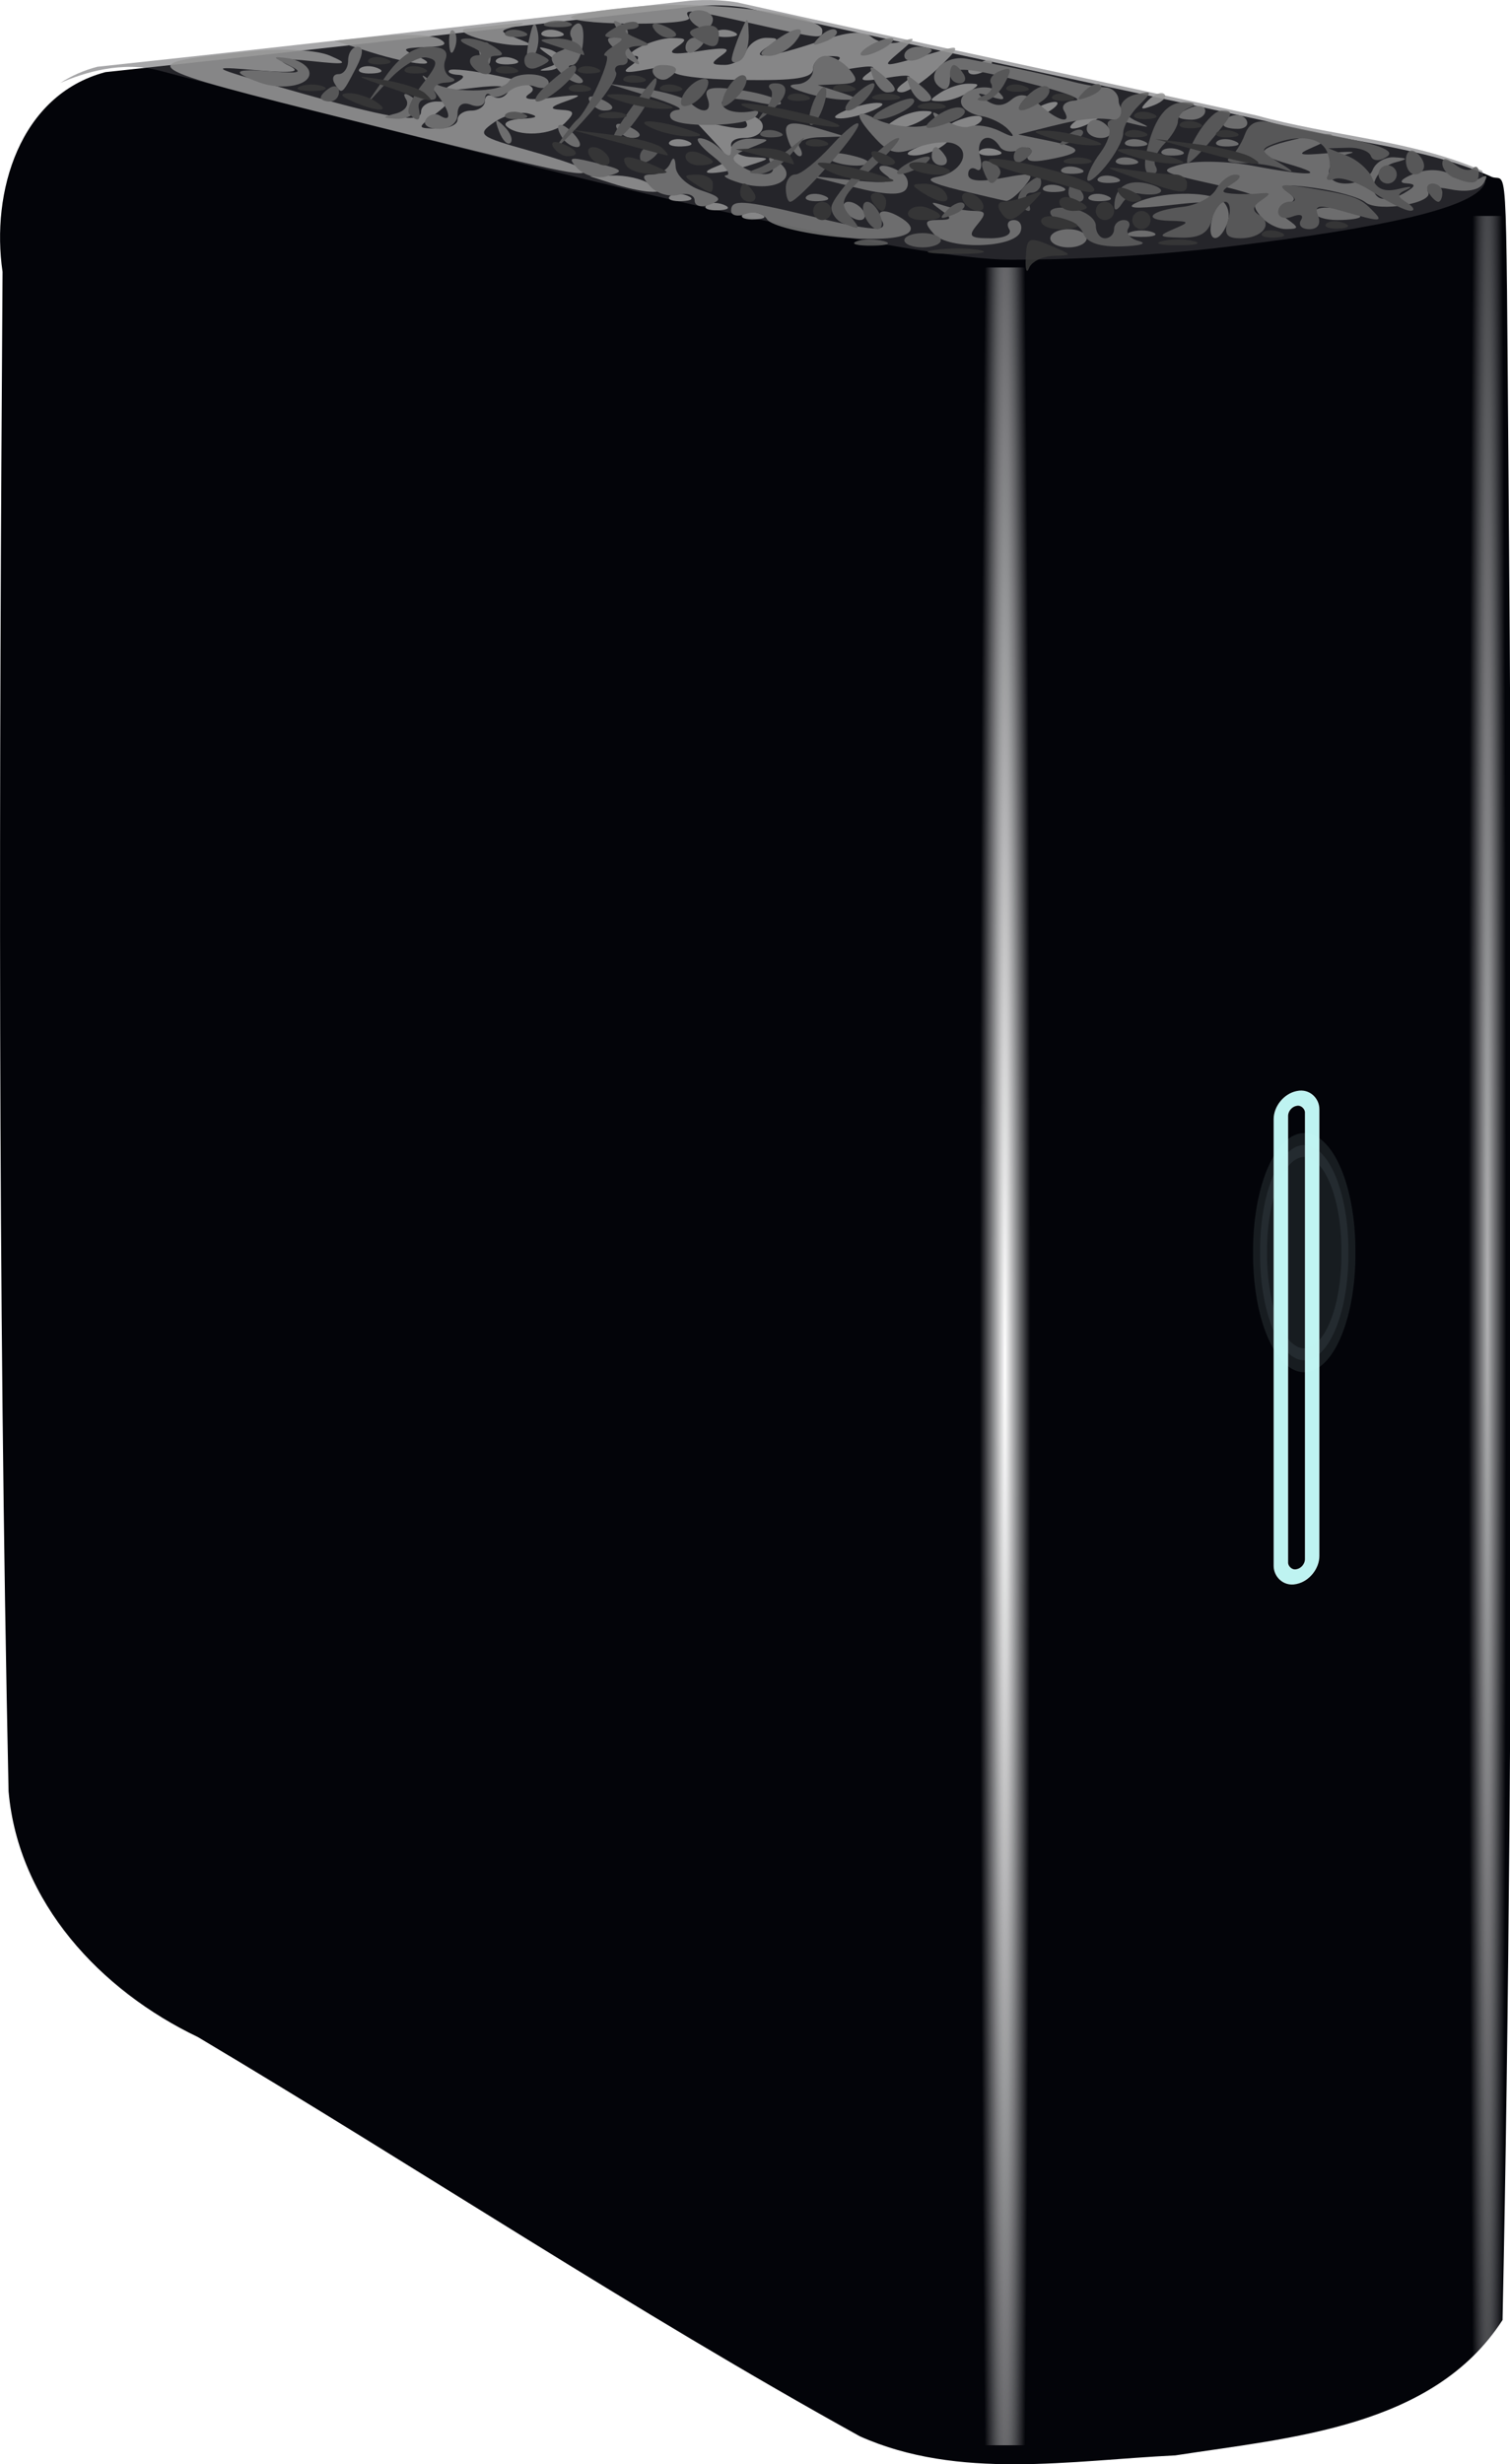 <?xml version="1.0" encoding="UTF-8" standalone="no"?>
<!-- Created with Inkscape (http://www.inkscape.org/) -->
<svg
    xmlns:inkscape="http://www.inkscape.org/namespaces/inkscape"
    xmlns:rdf="http://www.w3.org/1999/02/22-rdf-syntax-ns#"
    xmlns="http://www.w3.org/2000/svg"
    xmlns:sodipodi="http://sodipodi.sourceforge.net/DTD/sodipodi-0.dtd"
    xmlns:cc="http://creativecommons.org/ns#"
    xmlns:xlink="http://www.w3.org/1999/xlink"
    xmlns:dc="http://purl.org/dc/elements/1.1/"
    xmlns:svg="http://www.w3.org/2000/svg"
    xmlns:ns1="http://sozi.baierouge.fr"
    id="svg2"
    sodipodi:docname="MyBook.svg"
    viewBox="0 0 165.6 270.22"
    sodipodi:version="0.32"
    version="1.0"
    inkscape:output_extension="org.inkscape.output.svg.inkscape"
    inkscape:version="0.46"
  >
  <defs
      id="defs4"
    >
    <linearGradient
        id="linearGradient3177"
        inkscape:collect="always"
      >
      <stop
          id="stop3179"
          style="stop-color:#ffffff"
          offset="0"
      />
      <stop
          id="stop3181"
          style="stop-color:#ffffff;stop-opacity:0"
          offset="1"
      />
    </linearGradient
    >
    <radialGradient
        id="radialGradient3185"
        xlink:href="#linearGradient3177"
        gradientUnits="userSpaceOnUse"
        cy="683.66"
        cx="292.69"
        gradientTransform="matrix(.743 0 0 70.371 135.53 -47430)"
        r="2.778"
        inkscape:collect="always"
    />
    <radialGradient
        id="radialGradient3189"
        xlink:href="#linearGradient3177"
        gradientUnits="userSpaceOnUse"
        cy="683.66"
        cx="292.69"
        gradientTransform="matrix(1 0 0 70.794 7.399 -47713)"
        r="2.778"
        inkscape:collect="always"
    />
    <filter
        id="filter5543"
        height="1.129"
        width="2.441"
        y="-.065"
        x="-.72"
        inkscape:collect="always"
      >
      <feGaussianBlur
          id="feGaussianBlur5545"
          stdDeviation="1.486"
          inkscape:collect="always"
      />
    </filter
    >
    <filter
        id="filter5557"
        height="1.345"
        width="1.434"
        y="-.172"
        x="-.217"
        inkscape:collect="always"
      >
      <feGaussianBlur
          id="feGaussianBlur5559"
          stdDeviation="1.102"
          inkscape:collect="always"
      />
    </filter
    >
  </defs
  >
  <sodipodi:namedview
      id="base"
      bordercolor="#666666"
      inkscape:pageshadow="2"
      inkscape:window-y="27"
      pagecolor="#ffffff"
      inkscape:window-height="785"
      inkscape:zoom="0.52548448"
      inkscape:window-x="0"
      showgrid="false"
      borderopacity="1.0"
      inkscape:current-layer="layer3"
      inkscape:cx="458.19186"
      inkscape:cy="261.44303"
      inkscape:window-width="1152"
      inkscape:pageopacity="0.0"
      inkscape:document-units="px"
  />
  <g
      id="layer3"
      inkscape:label="work"
      inkscape:groupmode="layer"
      transform="translate(-189.87 -536.82)"
    >
    <g
        id="g5568"
      >
      <path
          id="path2398"
          sodipodi:nodetypes="cccccccczcccc"
          style="fill:#030409"
          d="m266.46 537.48c-21.62 2.43-43.45 4.93-65.03 7.25-9.45 2.51-12.56 13.2-11.28 21.9-0.38 55.54-0.53 111.11 0.66 166.63 1.07 12.18 10.08 21.83 20.75 26.93 24.34 14.48 47.84 30.09 72.62 43.79 10.82 4.83 23.15 2.64 34.59 2.09 12.63-1.96 28.26-3.05 35.88-14.84 1.45-66.9 0.99-161.78 0.67-200.91s-0.07-33.1-2.02-34.18c-7.62-3.36-16.61-3.81-24.74-6.07-18.93-4.16-38.05-8.15-56.97-12.41-1.69-0.27-3.43-0.32-5.13-0.18z"
      />
      <rect
          id="rect3187"
          style="fill:url(#radialGradient3189)"
          height="238.81"
          width="5.556"
          y="566.15"
          x="297.31"
      />
      <rect
          id="rect2405"
          style="opacity:.693;fill:url(#radialGradient3185)"
          height="237.39"
          width="4.127"
          y="560.5"
          x="350.9"
      />
      <path
          id="path2424"
          style="fill-opacity:.482;fill:#4a4a4d"
          d="m266.86 536.83c-0.43 0.01-0.86 0.03-1.28 0.06-21.62 2.43-43.46 4.94-65.03 7.25-1.52 0.4-2.87 1-4.07 1.78 2.56-1.13 6.76-2.46 10.94-1.34 11.51 3.07 37.56 9.62 37.56 9.62s42.75 11.1 55.88 11.1 24.25-1.5 24.25-1.5c16.26-2 26.91-4.2 27.65-7.04-0.11-0.4-0.2-0.81-0.34-1.21-7.62-3.37-16.62-3.81-24.75-6.07-18.92-4.16-38.04-8.15-56.97-12.4-1.26-0.21-2.56-0.28-3.84-0.25z"
      />
      <rect
          id="rect5529"
          ry="1.715"
          style="stroke-linejoin:round;filter:url(#filter5543);stroke:#ccf6f5;stroke-linecap:round;stroke-width:1.619;fill:none"
          transform="matrix(.977 -.213 0 1 0 0)"
          height="52.429"
          width="3.51"
          y="729.67"
          x="338.12"
      />
      <rect
          id="rect5527"
          ry="1.715"
          style="stroke-linejoin:round;stroke:#bef3f1;stroke-linecap:round;stroke-width:1.425;fill:none"
          transform="matrix(.977 -.213 0 1 0 0)"
          height="52.429"
          width="3.51"
          y="729.67"
          x="338.12"
      />
      <path
          id="path5547"
          sodipodi:rx="5.0461063"
          sodipodi:ry="7.0645485"
          style="opacity:.31;stroke-linejoin:round;filter:url(#filter5557);stroke:#ccf6f5;stroke-linecap:round;stroke-width:1.6;fill:#ccf6f5"
          sodipodi:type="arc"
          d="m234.81 184.44a5.046 7.064 0 1 1 -10.09 0 5.046 7.064 0 1 1 10.09 0z"
          transform="matrix(.96 0 0 1.638 112.33 372.07)"
          sodipodi:cy="184.43791"
          sodipodi:cx="229.76604"
      />
      <g
          id="g4950"
          style="opacity:0.86"
          transform="translate(527.42 813.47)"
        >
        <path
            id="path4940"
            style="fill:#959595"
            d="m-256.1-253.12c0.33-0.33 1.19-0.37 1.92-0.08 0.79 0.32 0.56 0.56-0.61 0.61-1.05 0.04-1.64-0.2-1.31-0.53z"
        />
        <path
            id="path4938"
            style="fill:#959595"
            d="m-260.1-254.12c0.33-0.33 1.19-0.37 1.92-0.08 0.79 0.32 0.56 0.56-0.61 0.61-1.05 0.04-1.64-0.2-1.31-0.53z"
        />
        <path
            id="path4936"
            style="fill:#959595"
            d="m-264.1-255.12c0.33-0.33 1.19-0.37 1.92-0.08 0.79 0.32 0.56 0.56-0.61 0.61-1.05 0.04-1.64-0.2-1.31-0.53z"
        />
        <path
            id="path4934"
            style="fill:#959595"
            d="m-270.37-256.52l-2.5-0.8 2.5-0.08c1.37-0.05 3.17 0.35 4 0.88 1.33 0.87 1.33 0.96 0 0.89-0.83-0.05-2.63-0.44-4-0.89z"
        />
        <path
            id="path4932"
            style="fill:#959595"
            d="m-298.87-263.43c-24.27-6.06-24.55-6.25-10.98-7.6 3.5-0.34 7.05-0.14 8.5 0.49 2.12 0.92 1.83 1-2.02 0.59-3.37-0.36-4-0.23-2.5 0.49 1.45 0.71 0.5 0.85-3.5 0.51-5.42-0.45-5.37-0.42 3 1.99 11.59 3.33 15 3.91 15 2.56 0-0.62 0.76-1.12 1.69-1.12 1.47 0 1.44 0.19-0.25 1.47-1.89 1.43-1.89 1.47 0.31 1.5 1.24 0.02 2.25-0.42 2.25-0.97s0.67-1 1.5-1c0.82 0 1.5-0.47 1.5-1.05 0-0.59 0.42-0.8 0.93-0.49 0.51 0.32 1.22 0.11 1.57-0.46 0.43-0.69-0.82-0.86-3.68-0.5-3.15 0.39-3.78 0.28-2.32-0.41 1.22-0.58 1.45-0.97 0.58-1.01-0.78-0.04-1.22-0.27-0.99-0.5 0.24-0.24 2.63 0.03 5.3 0.6 3.52 0.76 4.49 1.3 3.49 1.97-0.91 0.61-0.02 0.75 2.62 0.41 3.1-0.4 3.44-0.31 1.5 0.37-1.84 0.64-2.02 0.9-0.68 0.98 1.53 0.08 1.6 0.31 0.47 1.44-1.38 1.38-5.2 1.58-6.44 0.34-0.38-0.38 0.4-0.74 1.73-0.8 1.67-0.08 1.88-0.26 0.69-0.57-0.96-0.25-2.65 0.19-3.78 0.98-1.92 1.34-1.69 1.53 3.98 3.12 3.32 0.93 6.03 1.89 6.03 2.14 0 0.81-2.27 0.32-25.5-5.47z"
        />
        <path
            id="path4930"
            style="fill:#959595"
            d="m-259.09-258.36c1.68-0.66 1.66-0.84-0.27-2.91l-2.05-2.2 3.17 0.63c2.26 0.45 2.97 0.31 2.47-0.51-0.46-0.74-0.16-0.93 0.84-0.55 1.81 0.69 1.1 2.38-1 2.38-2.39 0-1.62 2 0.81 2.1 2.16 0.1 2.15 0.14-0.25 0.9-3.21 1.03-6.25 1.16-3.72 0.16z"
        />
        <path
            id="path4928"
            style="fill:#959595"
            d="m-236.87-260.52c2.75-1.18 4.33-1.18 2.5 0-0.83 0.54-2.18 0.95-3 0.92-0.99-0.04-0.82-0.35 0.5-0.92z"
        />
        <path
            id="path4926"
            style="fill:#959595"
            d="m-230.1-260.12c0.33-0.33 1.19-0.37 1.92-0.08 0.79 0.32 0.56 0.56-0.61 0.61-1.05 0.04-1.64-0.2-1.31-0.53z"
        />
        <path
            id="path4924"
            style="fill:#959595"
            d="m-264.1-261.12c0.33-0.33 1.19-0.37 1.92-0.08 0.79 0.32 0.56 0.56-0.61 0.61-1.05 0.04-1.64-0.2-1.31-0.53z"
        />
        <path
            id="path4922"
            style="fill:#959595"
            d="m-239.37-263.52c0.82-0.53 2.17-0.96 3-0.96 1.33 0 1.33 0.1 0 0.96-0.83 0.54-2.18 0.97-3 0.97-1.34 0-1.34-0.1 0-0.97z"
        />
        <path
            id="path4920"
            style="fill:#959595"
            d="m-233.37-262.9c0-0.21 0.9-0.62 2-0.91 1.1-0.28 1.75-0.11 1.44 0.39-0.54 0.87-3.44 1.31-3.44 0.52z"
        />
        <path
            id="path4918"
            style="fill:#959595"
            d="m-219.37-263.52c0.82-0.53 1.95-0.96 2.5-0.96s0.32 0.43-0.5 0.96c-0.83 0.54-1.95 0.97-2.5 0.97s-0.33-0.43 0.5-0.97z"
        />
        <path
            id="path4916"
            style="fill:#959595"
            d="m-244.87-264.52c1.1-0.47 2.67-0.85 3.5-0.85 0.94 0 0.76 0.31-0.5 0.85-1.1 0.48-2.68 0.86-3.5 0.86-0.95 0-0.76-0.31 0.5-0.86z"
        />
        <path
            id="path4914"
            style="fill:#959595"
            d="m-224.37-264.52c0.82-0.53 1.95-0.96 2.5-0.96s0.32 0.43-0.5 0.96c-0.83 0.54-1.95 0.97-2.5 0.97s-0.33-0.43 0.5-0.97z"
        />
        <path
            id="path4912"
            style="fill:#959595"
            d="m-211.64-265.64c0.68-0.68 1.49-0.99 1.79-0.68 0.31 0.31-0.24 0.87-1.23 1.24-1.42 0.54-1.54 0.43-0.56-0.56z"
        />
        <path
            id="path4910"
            style="fill:#959595"
            d="m-234.37-266.52c0.82-0.53 2.17-0.96 3-0.96 1.33 0 1.33 0.1 0 0.96-0.83 0.54-2.18 0.97-3 0.97-1.34 0-1.34-0.1 0-0.97z"
        />
        <path
            id="path4908"
            style="fill:#959595"
            d="m-238.37-267.61c1.13-0.81 0.64-0.93-2-0.49-2.67 0.44-3.14 0.32-2-0.5 1.14-0.83 0.66-0.94-2-0.5-2.49 0.41-3.07 0.3-2-0.4 1.28-0.84 1.25-0.99-0.25-1-0.96-0.01-1.75 0.6-1.75 1.36 0 1.06-1.81 1.35-7.91 1.26-4.35-0.06-7.67-0.51-7.38-0.98 0.3-0.48-0.98-0.57-2.84-0.2-2.49 0.49-2.98 0.39-1.87-0.38 0.82-0.57 1.05-1.06 0.5-1.08-1.89-0.05 2-1.96 4-1.96 1.67 0 1.75 0.16 0.5 1.02-1.08 0.73-0.39 0.85 2.5 0.41 2.96-0.46 3.61-0.34 2.5 0.44-1.29 0.92-1.25 1.07 0.28 1.08 0.98 0.01 2.04-0.66 2.36-1.49 0.31-0.82 1.31-1.49 2.22-1.48 1.42 0.01 1.44 0.14 0.14 0.98-2.29 1.48 0.29 1.22 5.53-0.56 3.35-1.13 4.97-1.27 5.91-0.48 0.72 0.59 2.15 0.81 3.18 0.48 1.74-0.55 1.73-0.47-0.12 1.11-2.18 1.86-2.26 1.86 5-0.26 1.62-0.48 1.47-0.09-0.8 2.06-1.54 1.46-3.34 2.65-4 2.64-0.75-0.01-0.64-0.42 0.3-1.08z"
        />
        <path
            id="path4906"
            style="fill:#959595"
            d="m-252.18-269.2c-0.73-0.29-1.59-0.25-1.92 0.08s0.26 0.57 1.31 0.53c1.17-0.05 1.4-0.29 0.61-0.61z"
        />
        <path
            id="path4904"
            style="fill:#959595"
            d="m-298.1-269.12c0.33-0.33 1.19-0.37 1.92-0.08 0.79 0.32 0.56 0.56-0.61 0.61-1.05 0.04-1.64-0.2-1.31-0.53z"
        />
        <path
            id="path4902"
            style="fill:#959595"
            d="m-277.48-269.27c1.2-0.38 1.2-0.59 0-1.42-1.16-0.81-1.14-0.91 0.11-0.57 0.82 0.23 1.5 0.82 1.5 1.31 0 0.5-0.68 0.96-1.5 1.02-1.15 0.08-1.17 0-0.11-0.34z"
        />
        <path
            id="path4900"
            style="fill:#959595"
            d="m-231.37-268.91c0-0.21 0.7-0.66 1.55-0.99 0.89-0.34 1.29-0.17 0.94 0.4-0.59 0.95-2.49 1.4-2.49 0.59z"
        />
        <path
            id="path4898"
            style="fill:#959595"
            d="m-296.87-270.92l-4-1.26 5-0.5c2.75-0.28 5.67-0.14 6.5 0.3 1.06 0.57 0.62 0.83-1.5 0.9-2.59 0.09-2.73 0.22-1 0.96 3.07 1.33-0.39 1.04-5-0.4z"
        />
        <path
            id="path4896"
            style="fill:#959595"
            d="m-283.1-270.12c0.33-0.33 1.19-0.37 1.92-0.08 0.79 0.32 0.56 0.56-0.61 0.61-1.05 0.04-1.64-0.2-1.31-0.53z"
        />
        <path
            id="path4894"
            style="fill:#959595"
            d="m-285.37-272.52c-1.38-0.44-1.83-0.88-1-0.98 5.78-0.7 7.24-0.78 5.5-0.3-2 0.55-2 0.55 0 1.35 2 0.79 2 0.79 0 0.76-1.1-0.01-3.13-0.38-4.5-0.83z"
        />
        <path
            id="path4892"
            style="fill:#959595"
            d="m-278.1-273.12c0.33-0.33 1.19-0.37 1.92-0.08 0.79 0.32 0.56 0.56-0.61 0.61-1.05 0.04-1.64-0.2-1.31-0.53z"
        />
        <path
            id="path4890"
            style="fill:#959595"
            d="m-259.1-273.12c0.33-0.33 1.19-0.37 1.92-0.08 0.79 0.32 0.56 0.56-0.61 0.61-1.05 0.04-1.64-0.2-1.31-0.53z"
        />
        <path
            id="path4465"
            style="fill:#959595"
            d="m-254.87-274.03c-7.32-1.65-7.75-1.69-7.12-0.67 0.54 0.87-12.04 0.86-12.92-0.02-0.29-0.29 3.04-0.84 7.4-1.22 7.91-0.69 20.14 0.9 20.14 2.62 0 0.97-0.01 0.97-7.5-0.71z"
        />
        <path
            id="path4872"
            style="fill:#787878"
            d="m-245.77-250.67c-3.79-0.39-7.24-1.25-7.65-1.92s-1.47-0.94-2.35-0.6-1.6 0.18-1.6-0.36c0-1.27 1.3-1.18 8.5 0.55 7.13 1.73 8.83 1.83 8 0.48-0.73-1.17 0.49-1.29 2.2-0.2 2.8 1.78-0.47 2.72-7.1 2.05z"
        />
        <path
            id="path4870"
            style="fill:#787878"
            d="m-235.16-251.02c-1.08-1.25-1-1.5 0.5-1.51 1.54-0.01 1.58-0.17 0.29-1.09-1.25-0.9-1.19-0.98 0.33-0.49 1.01 0.33 2.53 0.59 3.37 0.59 1.26 0 1.31 0.28 0.3 1.5-1.06 1.27-0.84 1.5 1.43 1.5 1.54 0 2.42-0.42 2.07-1-0.34-0.55-0.11-1 0.52-1s0.96 0.57 0.73 1.25c-0.61 1.86-7.99 2.05-9.54 0.25z"
        />
        <path
            id="path4868"
            style="fill:#787878"
            d="m-222.37-250.52c0-0.55 0.9-1 2-1s2 0.45 2 1-0.9 1-2 1-2-0.45-2-1z"
        />
        <path
            id="path4866"
            style="fill:#787878"
            d="m-213.62-251.18c0.69-0.27 1.81-0.27 2.5 0 0.69 0.28 0.12 0.51-1.25 0.51-1.38 0-1.94-0.23-1.25-0.51z"
        />
        <path
            id="path4864"
            style="fill:#787878"
            d="m-204.63-252.63c0.52-2.01 0.29-2.08-4.85-1.5-3.65 0.41-4.75 0.31-3.39-0.32 2.52-1.17 7.6-1.29 9.28-0.22 0.71 0.45 1 1.56 0.65 2.48-0.93 2.43-2.34 2.06-1.69-0.44z"
        />
        <path
            id="path4862"
            style="fill:#787878"
            d="m-199.29-252.92c-0.85-1.02-0.86-1.5-0.04-1.77 0.61-0.21-1.73-1.01-5.21-1.78-5.77-1.28-6.07-1.47-3.44-2.17 1.58-0.43 5.13-0.35 7.88 0.18 6.25 1.18 8.31 1.08 3.87-0.2-3.92-1.13-3.65-1.73 1.28-2.84 4.05-0.91 4.68-0.43 1.33 1.02-1.85 0.8-1.54 0.91 1.75 0.62 2.2-0.2 3.25-0.17 2.33 0.05-2.79 0.69-3.11 3.29-0.41 3.29 1.3 0 2.62-0.67 2.94-1.5 0.32-0.82 1.38-1.44 2.36-1.38 1.55 0.1 1.57 0.17 0.11 0.56-1.98 0.52-3.14 3.02-1.8 3.85 0.53 0.32 1.74 0.12 2.71-0.44 1.4-0.81 1.45-1.04 0.26-1.12-0.86-0.05-0.5-0.49 0.82-1.02 1.5-0.6 3.02-0.56 4.27 0.11 1.07 0.57 2.46 0.72 3.08 0.34 0.73-0.45 0.86-0.25 0.36 0.55-0.49 0.79-1.87 1.04-3.7 0.67-1.61-0.32-2.69-0.2-2.4 0.28 0.77 1.24-5.5 2.3-6.87 1.15-0.64-0.53-3.16-1.24-5.61-1.58-2.97-0.42-4-0.31-3.09 0.33 1.15 0.81 1.15 1.05 0 1.51-1.12 0.44-1.09 0.73 0.14 1.6 1.31 0.93 1.29 1.07-0.13 1.08-0.89 0.01-2.15-0.62-2.79-1.39z"
        />
        <path
            id="path4860"
            style="fill:#787878"
            d="m-200.12-257.18c-0.69-0.27-1.81-0.27-2.5 0-0.69 0.28-0.13 0.51 1.25 0.51 1.37 0 1.94-0.23 1.25-0.51z"
        />
        <path
            id="path4858"
            style="fill:#787878"
            d="m-244.87-253.52c-0.34-0.55-0.17-1 0.38-1s1.28 0.45 1.62 1 0.17 1-0.38 1-1.28-0.45-1.62-1z"
        />
        <path
            id="path4856"
            style="fill:#787878"
            d="m-193.37-253.38c0-0.47 1.12-0.64 2.5-0.38 1.37 0.26 2.5 0.65 2.5 0.86s-1.13 0.38-2.5 0.38c-1.38 0-2.5-0.38-2.5-0.86z"
        />
        <path
            id="path4854"
            style="fill:#787878"
            d="m-261.37-254.66c0-0.6-0.8-0.88-1.78-0.62-0.98 0.25-2.35-0.14-3.04-0.89-1.02-1.09-0.98-1.35 0.2-1.35 0.8 0 1.68-0.56 1.96-1.25 0.31-0.77 0.53-0.62 0.58 0.42 0.04 0.92 1.29 2.07 2.78 2.57 2.2 0.73 2.38 1.02 1 1.55-0.96 0.37-1.7 0.18-1.7-0.43z"
        />
        <path
            id="path4852"
            style="fill:#787878"
            d="m-249.1-255.12c0.33-0.33 1.19-0.37 1.92-0.08 0.79 0.32 0.56 0.56-0.61 0.61-1.05 0.04-1.64-0.2-1.31-0.53z"
        />
        <path
            id="path4850"
            style="fill:#787878"
            d="m-243.87-256.12l-5-1.25 5 0.5c3.68 0.37 4.6 0.22 3.5-0.56-1.7-1.19-0.15-1.46 1.7-0.29 0.65 0.42 0.88 1.23 0.5 1.81-0.49 0.72-2.25 0.66-5.7-0.21z"
        />
        <path
            id="path4848"
            style="fill:#787878"
            d="m-232.37-255.81c-3.16-0.77-3.86-1.2-2.34-1.46 2.61-0.44 3.79-2.86 1.77-3.63-0.8-0.31-2.64-0.11-4.09 0.44-2.16 0.83-2.97 0.65-4.49-0.98-2.33-2.5-2.37-3.42-0.1-2.22 2.52 1.33 7.37 1.16 6.54-0.23-0.37-0.62 0.07-0.52 0.98 0.22s2.24 1.14 2.94 0.88c0.71-0.25 2.19-0.01 3.29 0.53 1.53 0.76 1.74 0.71 0.88-0.2-0.62-0.66-1.94-1.31-2.95-1.46-1-0.15-1.98-0.74-2.17-1.31-0.5-1.51 2.88-2.54 4.16-1.26 0.78 0.79 0.52 0.91-0.92 0.44-1.57-0.51-1.69-0.43-0.54 0.38 1.02 0.72 1.87 0.71 2.77-0.04 0.96-0.79 1.79-0.65 3.12 0.56 2 1.81 3.61 2.2 2.65 0.63-0.34-0.55 0.19-1.04 1.19-1.11 0.99-0.06-0.67-0.76-3.69-1.55-8.49-2.24-10-2.34-10-0.69 0 0.81-0.43 1.21-0.96 0.88-2-1.24 0.2-3.72 2.85-3.21 5.68 1.08 8.72 1.74 11.11 2.39 1.37 0.38 3.17 0.71 4 0.74 0.82 0.03 1.5 0.69 1.5 1.46 0 0.76 0.9 1.79 2 2.26 1.6 0.7 1.5 0.75-0.5 0.26-3.26-0.81-4.77-0.75-9 0.31l-3.5 0.88 3.41 0.7c3.85 0.79 3.79 1.34-0.2 2.06-1.86 0.34-2.53 0.14-2.07-0.61 0.44-0.71 0.1-0.88-0.95-0.48-0.89 0.35-1.89 0.2-2.22-0.33-1.09-1.76-2.71-0.98-2.18 1.05 0.29 1.1 0.11 1.75-0.38 1.44-0.5-0.31-0.91-0.07-0.91 0.54 0 0.74 1.25 0.87 3.75 0.4 3.41-0.64 3.62-0.55 2.38 0.96-0.76 0.91-1.66 1.61-2 1.55-0.35-0.06-2.66-0.6-5.13-1.19z"
        />
        <path
            id="path4846"
            style="fill:#787878"
            d="m-223.87-264.52c-0.34-0.55-1.07-1-1.62-1s-0.72 0.45-0.38 1 1.07 1 1.62 1 0.72-0.45 0.38-1z"
        />
        <path
            id="path4844"
            style="fill:#787878"
            d="m-218.1-255.12c0.33-0.33 1.19-0.37 1.92-0.08 0.79 0.32 0.56 0.56-0.61 0.61-1.05 0.04-1.64-0.2-1.31-0.53z"
        />
        <path
            id="path4842"
            style="fill:#787878"
            d="m-256.37-256.58c-1.38-0.41-2.05-0.79-1.5-0.86 0.55-0.06-0.13-1-1.5-2.08-1.38-1.07-2.03-1.96-1.45-1.97 0.58-0.02 1.59 0.51 2.25 1.17 0.93 0.94 1.2 0.94 1.2 0 0-0.66 1.01-1.17 2.25-1.13 2.19 0.06 2.19 0.09-0.23 1.05-2.02 0.81-2.2 1.16-1 1.92 2.08 1.32 4.24 1.2 3.38-0.19-0.44-0.71-0.27-0.88 0.44-0.44 2.97 1.83 0.14 3.69-3.84 2.53z"
        />
        <path
            id="path4840"
            style="fill:#787878"
            d="m-223.1-256.12c0.33-0.33 1.19-0.37 1.92-0.08 0.79 0.32 0.56 0.56-0.61 0.61-1.05 0.04-1.64-0.2-1.31-0.53z"
        />
        <path
            id="path4838"
            style="fill:#787878"
            d="m-274.23-258.2c-1.09-1.17-0.85-1.28 1.53-0.71 3.63 0.87 3.79 1.04 1.59 1.62-1 0.26-2.4-0.15-3.12-0.91z"
        />
        <path
            id="path4836"
            style="fill:#787878"
            d="m-217.1-257.12c0.33-0.33 1.19-0.37 1.92-0.08 0.79 0.32 0.56 0.56-0.61 0.61-1.05 0.04-1.64-0.2-1.31-0.53z"
        />
        <path
            id="path4834"
            style="fill:#787878"
            d="m-221.1-258.12c0.33-0.33 1.19-0.37 1.92-0.08 0.79 0.32 0.56 0.56-0.61 0.61-1.05 0.04-1.64-0.2-1.31-0.53z"
        />
        <path
            id="path4832"
            style="fill:#787878"
            d="m-246.78-259.37c-0.29-0.47 0.58-0.64 1.94-0.38s2.47 0.64 2.47 0.85c0 0.78-3.9 0.36-4.41-0.47z"
        />
        <path
            id="path4830"
            style="fill:#787878"
            d="m-235.37-259.52c0-0.55 0.2-1 0.44-1s0.72 0.45 1.06 1 0.14 1-0.44 1c-0.59 0-1.06-0.45-1.06-1z"
        />
        <path
            id="path4828"
            style="fill:#787878"
            d="m-215.1-259.12c0.33-0.33 1.19-0.37 1.92-0.08 0.79 0.32 0.56 0.56-0.61 0.61-1.05 0.04-1.64-0.2-1.31-0.53z"
        />
        <path
            id="path4826"
            style="fill:#787878"
            d="m-251.03-261.06c-0.84-2.19-0.15-2.51 3.21-1.51l2.95 0.88-2.81 0.09c-1.6 0.05-2.54 0.51-2.19 1.08 0.34 0.55 0.35 1 0.03 1-0.33 0-0.86-0.69-1.19-1.54z"
        />
        <path
            id="path4824"
            style="fill:#787878"
            d="m-210.1-260.12c0.33-0.33 1.19-0.37 1.92-0.08 0.79 0.32 0.56 0.56-0.61 0.61-1.05 0.04-1.64-0.2-1.31-0.53z"
        />
        <path
            id="path4822"
            style="fill:#787878"
            d="m-282.81-262.22c-0.54-1.43-0.43-1.54 0.56-0.56 0.69 0.68 0.99 1.48 0.69 1.79-0.31 0.31-0.87-0.25-1.25-1.23z"
        />
        <path
            id="path4820"
            style="fill:#787878"
            d="m-275.91-261.58c-1.03-1.66-0.11-1.89 1.33-0.33 0.71 0.77 0.85 1.39 0.31 1.39s-1.28-0.48-1.64-1.06z"
        />
        <path
            id="path4818"
            style="fill:#787878"
            d="m-214.1-261.12c0.33-0.33 1.19-0.37 1.92-0.08 0.79 0.32 0.56 0.56-0.61 0.61-1.05 0.04-1.64-0.2-1.31-0.53z"
        />
        <path
            id="path4816"
            style="fill:#787878"
            d="m-204.1-261.12c0.33-0.33 1.19-0.37 1.92-0.08 0.79 0.32 0.56 0.56-0.61 0.61-1.05 0.04-1.64-0.2-1.31-0.53z"
        />
        <path
            id="path4814"
            style="fill:#787878"
            d="m-269.86-262.5c-0.35-0.57 0.05-0.74 0.94-0.4 1.73 0.67 2.05 1.38 0.61 1.38-0.52 0-1.22-0.44-1.55-0.98z"
        />
        <path
            id="path4812"
            style="fill:#787878"
            d="m-218.37-262.52c0-0.55 0.42-1 0.94-1s1.22 0.45 1.56 1-0.09 1-0.94 1c-0.86 0-1.56-0.45-1.56-1z"
        />
        <path
            id="path4810"
            style="fill:#787878"
            d="m-290.86-263.53c0.34-0.56 1.05-0.76 1.56-0.44 1.52 0.94 1.06-0.74-0.82-2.95-1.41-1.66-1.43-1.82-0.12-0.8 1.72 1.32 7.68 1.32 8.5-0.01 0.7-1.13 4.37-0.97 4.37 0.18 0 0.54-0.68 0.71-1.51 0.39-0.84-0.32-2.12-0.08-2.85 0.52-0.73 0.61-1.62 0.81-1.98 0.45-0.37-0.36-0.66-0.15-0.66 0.48 0 0.62-0.68 0.87-1.5 0.56-0.95-0.37-1.5 0.01-1.5 1.03 0 0.95-0.84 1.6-2.06 1.6-1.14 0-1.78-0.45-1.43-1.01z"
        />
        <path
            id="path4808"
            style="fill:#787878"
            d="m-263.97-263.68c-0.29-0.46 0.07-0.88 0.79-0.93 0.72-0.06-0.72-0.72-3.19-1.48l-4.5-1.39 4 0.56c2.2 0.31 4.43 0.98 4.95 1.48 1.43 1.39 2.56 1.11 1.95-0.47-0.42-1.1 0.29-1.3 3.28-0.91 2.1 0.27 4.21 0.86 4.69 1.32s-0.76 0.46-2.75 0.01c-2.07-0.46-3.62-0.43-3.62 0.08 0 0.89 1.59 1.31 3.5 0.93 0.55-0.11 0.63 0.17 0.17 0.63-1.1 1.1-8.61 1.24-9.27 0.17z"
        />
        <path
            id="path4806"
            style="fill:#787878"
            d="m-203.37-262.96c0-1.05 1.92-1.49 2.49-0.57 0.34 0.56-0.08 1.01-0.93 1.01-0.86 0-1.56-0.19-1.56-0.44z"
        />
        <path
            id="path4804"
            style="fill:#787878"
            d="m-294.11-264.21c0.97-0.25 1.46-0.94 1.1-1.54-0.4-0.64-0.2-0.78 0.5-0.35 1.56 0.97 0.45 2.61-1.67 2.47-1.51-0.1-1.5-0.17 0.07-0.58z"
        />
        <path
            id="path4802"
            style="fill:#787878"
            d="m-208.37-263.91c0-0.21 0.67-0.65 1.5-0.97 0.82-0.31 1.5-0.14 1.5 0.4 0 0.53-0.68 0.96-1.5 0.96-0.83 0-1.5-0.17-1.5-0.39z"
        />
        <path
            id="path4800"
            style="fill:#787878"
            d="m-272.86-265.5c-0.35-0.57 0.05-0.74 0.94-0.4 1.73 0.67 2.05 1.38 0.61 1.38-0.52 0-1.22-0.44-1.55-0.98z"
        />
        <path
            id="path4798"
            style="fill:#787878"
            d="m-249.37-266.52c-1.67-0.53-1.92-0.83-0.75-0.9 0.96-0.05 1.75-0.77 1.75-1.6 0-0.82 0.62-1.5 1.38-1.5 0.75 0 1.93 0.68 2.62 1.5 1.04 1.26 0.86 1.52-1.13 1.6l-2.37 0.1 2.5 0.8c1.98 0.64 2.08 0.81 0.5 0.81-1.1 0-3.13-0.36-4.5-0.81z"
        />
        <path
            id="path4796"
            style="fill:#787878"
            d="m-237.79-267.16c-0.52-1.37-0.38-1.43 0.9-0.37 1.73 1.44 1.91 2.01 0.63 2.01-0.5 0-1.18-0.73-1.53-1.64z"
        />
        <path
            id="path4794"
            style="fill:#787878"
            d="m-309.16-267.63c-3.19-1.18-2.74-1.53 1.54-1.18 3.04 0.24 3.37 0.11 1.75-0.69-1.89-0.94-1.89-0.98-0.08-0.76 1.05 0.14 2.08 0.75 2.29 1.37 0.5 1.52-2.77 2.27-5.5 1.26z"
        />
        <path
            id="path4792"
            style="fill:#787878"
            d="m-300.83-267.45c-0.36-0.59-0.18-1.07 0.4-1.07s1.06-0.67 1.06-1.5c0-0.82 0.46-1.5 1.03-1.5 0.68 0 0.63 0.79-0.13 2.25-1.57 3.02-1.6 3.05-2.36 1.82z"
        />
        <path
            id="path4790"
            style="fill:#787878"
            d="m-241.79-268.16c-0.52-1.37-0.38-1.43 0.9-0.37 1.73 1.44 1.91 2.01 0.63 2.01-0.5 0-1.18-0.73-1.53-1.64z"
        />
        <path
            id="path4788"
            style="fill:#787878"
            d="m-276.36-269c-1-1.21-0.93-1.61 0.37-2.11 0.88-0.34 1.38-0.99 1.1-1.44-0.28-0.46-0.06-1.11 0.5-1.45 0.59-0.37 0.92 0.42 0.79 1.93-0.11 1.41-0.67 2.56-1.24 2.57s-0.36 0.45 0.47 0.98c0.82 0.54 0.99 0.98 0.37 0.99s-1.68-0.65-2.36-1.47z"
        />
        <path
            id="path4786"
            style="fill:#787878"
            d="m-265.86-268.5c-0.35-0.56 0.07-1.02 0.93-1.02 1.76 0 2.01 0.6 0.63 1.46-0.51 0.32-1.22 0.12-1.56-0.44z"
        />
        <path
            id="path4784"
            style="fill:#787878"
            d="m-284.83-270.45c-0.32-0.51-0.19-1.16 0.28-1.45 0.46-0.29 0.84 0.13 0.84 0.93 0 1.69-0.31 1.83-1.12 0.52z"
        />
        <path
            id="path4782"
            style="fill:#787878"
            d="m-279.55-272.19c0.43-2.09 0.68-2.34 0.97-0.97 0.22 1.02-0.04 2.29-0.57 2.83-0.63 0.62-0.77-0.03-0.4-1.86z"
        />
        <path
            id="path4780"
            style="fill:#787878"
            d="m-269.81-271.05c-1.07-0.8-1.38-1.47-0.69-1.47s0.93-0.51 0.53-1.15c-0.45-0.74-0.27-0.88 0.51-0.4 0.67 0.42 0.97 1.01 0.66 1.31-0.3 0.31-0.05 1.16 0.56 1.9 1.43 1.73 0.87 1.66-1.57-0.19z"
        />
        <path
            id="path4778"
            style="fill:#787878"
            d="m-257.3-270.21c0.04-0.44 0.46-1.71 0.93-2.81 0.83-1.92 0.86-1.92 0.93 0.2 0.04 1.2-0.38 2.46-0.93 2.8s-0.97 0.26-0.93-0.19z"
        />
        <path
            id="path4776"
            style="fill:#787878"
            d="m-238.37-270.55c0-0.53 0.67-0.97 1.5-0.97 0.82 0 1.5 0.18 1.5 0.4 0 0.21-0.68 0.65-1.5 0.97-0.83 0.31-1.5 0.14-1.5-0.4z"
        />
        <path
            id="path4774"
            style="fill:#787878"
            d="m-288.29-271.93c-0.05-1.06 0.19-1.65 0.52-1.31 0.33 0.33 0.37 1.19 0.08 1.91-0.32 0.8-0.55 0.56-0.6-0.6z"
        />
        <path
            id="path4772"
            style="fill:#787878"
            d="m-262.37-271.46c0-0.58 0.45-1.06 1-1.06s1 0.2 1 0.45c0 0.24-0.45 0.71-1 1.05s-1 0.15-1-0.44z"
        />
        <path
            id="path4770"
            style="fill:#787878"
            d="m-252.81-271.98c2.54-1.92 4.02-1.94 2.44-0.04-0.69 0.83-1.95 1.5-2.82 1.5-1.25 0-1.18-0.29 0.38-1.46z"
        />
        <path
            id="path4768"
            style="fill:#787878"
            d="m-242.37-271.52c0.82-0.53 1.95-0.96 2.5-0.96s0.32 0.43-0.5 0.96c-0.83 0.54-1.95 0.97-2.5 0.97s-0.33-0.43 0.5-0.97z"
        />
        <path
            id="path4766"
            style="fill:#787878"
            d="m-247.64-272.64c0.68-0.68 1.49-0.99 1.79-0.68 0.31 0.31-0.24 0.87-1.23 1.24-1.42 0.54-1.54 0.43-0.56-0.56z"
        />
        <path
            id="path4461"
            style="fill:#787878"
            d="m-261.87-274.52c-0.34-0.55 0.08-1 0.94-1s1.56 0.45 1.56 1-0.43 1-0.94 1c-0.52 0-1.22-0.45-1.56-1z"
        />
        <path
            id="path4732"
            style="fill:#5f5f5f"
            d="m-243.64-250.17c0.68-0.27 2.03-0.29 3-0.04 0.97 0.26 0.42 0.48-1.23 0.5s-2.45-0.19-1.77-0.46z"
        />
        <path
            id="path4730"
            style="fill:#5f5f5f"
            d="m-238.37-250.3c0-0.43 0.9-0.79 2-0.79s2 0.36 2 0.79-0.9 0.78-2 0.78-2-0.35-2-0.78z"
        />
        <path
            id="path4728"
            style="fill:#5f5f5f"
            d="m-218.73-251.02c-0.32-0.82-1.27-1.5-2.11-1.5s-1.53-0.38-1.53-0.86c0-0.47 1.12-0.64 2.5-0.38 1.37 0.26 2.5 1.1 2.5 1.86s0.45 1.38 1 1.38 1-0.45 1-1 0.47-1 1.06-1c0.58 0 0.8 0.42 0.49 0.93-0.32 0.51 0.22 1.13 1.19 1.38 0.97 0.26 0.12 0.52-1.88 0.58-2.4 0.08-3.84-0.4-4.22-1.39z"
        />
        <path
            id="path4726"
            style="fill:#5f5f5f"
            d="m-208.87-251.52c1.86-0.79 1.83-0.86-0.42-0.92-3.1-0.09-2.09-1.14 1.47-1.53 1.5-0.17 3.14-1.03 3.64-1.92 0.5-0.9 1.45-1.62 2.11-1.61 0.73 0.01 0.62 0.39-0.3 0.98-1.34 0.87-1.34 0.99 0 1.11 0.82 0.07 2.17 0.06 3-0.03 1.22-0.13 1.25 0.01 0.14 0.76-0.96 0.65-1.03 1.12-0.23 1.61 1.59 0.98 0.34 2.55-2.04 2.55-1.55 0-1.86-0.45-1.37-2 0.35-1.1 0.21-2-0.32-2-0.52 0-1.18 0.9-1.47 2-0.38 1.44-1.33 1.98-3.37 1.93-2.49-0.06-2.59-0.17-0.84-0.93z"
        />
        <path
            id="path4724"
            style="fill:#5f5f5f"
            d="m-245.12-252.18c-0.69-0.27-1.25-1.05-1.25-1.72 0-1.31 6.09-7.62 7.35-7.62 0.42 0-0.92 1.55-2.98 3.43-3.2 2.93-3.55 3.65-2.43 5 1.37 1.66 1.32 1.72-0.69 0.91z"
        />
        <path
            id="path4722"
            style="fill:#5f5f5f"
            d="m-242.73-253.02c-0.32-0.82-0.19-1.5 0.28-1.5 0.48 0 1.12 0.68 1.44 1.5 0.32 0.83 0.19 1.5-0.29 1.5-0.47 0-1.12-0.67-1.43-1.5z"
        />
        <path
            id="path4720"
            style="fill:#5f5f5f"
            d="m-194.88-252.5c0.35-0.57-0.05-0.74-0.94-0.4-0.85 0.33-1.55 0.1-1.55-0.51s0.56-1.11 1.25-1.12c0.84-0.01 0.76-0.36-0.25-1.07-1.13-0.79-0.63-0.92 2-0.49 5.16 0.83 5.9 1.08 7.21 2.39 1.44 1.43 1.2 1.45-3.06 0.23-2.76-0.79-3.24-0.71-2.77 0.5 0.34 0.88-0.05 1.45-0.97 1.45-0.84 0-1.25-0.44-0.92-0.98z"
        />
        <path
            id="path4718"
            style="fill:#5f5f5f"
            d="m-233.64-253.64c0.68-0.68 1.49-0.99 1.79-0.68 0.31 0.31-0.24 0.87-1.23 1.24-1.42 0.54-1.54 0.43-0.56-0.56z"
        />
        <path
            id="path4716"
            style="fill:#5f5f5f"
            d="m-225.8-254.4c-0.3-0.49 0.12-1.44 0.94-2.12 1.03-0.86 1.49-0.9 1.49-0.12 0 0.62-0.48 1.12-1.06 1.12s-0.78 0.45-0.44 1 0.39 1 0.12 1c-0.28 0-0.75-0.39-1.05-0.88z"
        />
        <path
            id="path4714"
            style="fill:#5f5f5f"
            d="m-215.34-254.02c0-2.17 1.54-3.11 3.97-2.41 2.19 0.63 1.02 1.44-1.41 0.98-0.5-0.09-1.28 0.42-1.73 1.13-0.46 0.72-0.83 0.85-0.83 0.3z"
        />
        <path
            id="path4712"
            style="fill:#5f5f5f"
            d="m-186.87-255.52c-1.65-1.1-3.59-1.77-4.3-1.51-0.72 0.27-1.06 0.09-0.75-0.41 0.3-0.49 0.28-1.61-0.06-2.48-0.63-1.67-3.04-2.05-5.93-0.94-1.48 0.57-1.39 0.83 0.67 2.07 1.65 0.98 1.76 1.19 0.37 0.68-1.1-0.4-3.08-0.7-4.41-0.66-1.32 0.03-1.96-0.23-1.42-0.59 0.53-0.36 1.28-1.49 1.66-2.51 0.48-1.31 1.35-1.7 2.93-1.33 1.23 0.28 4.89 1.05 8.13 1.7 4.06 0.82 5.46 1.46 4.5 2.05-0.82 0.51-1.53 0.47-1.73-0.1-0.18-0.53-1.3-0.94-2.5-0.9l-2.16 0.06 2.11 0.85c1.16 0.47 2.4 1.6 2.74 2.51 0.44 1.13 1.35 1.48 2.89 1.09 1.24-0.3 1.64-0.28 0.9 0.06-1.16 0.51-1.16 0.74 0 1.47 0.74 0.48 0.91 0.87 0.36 0.87-0.55 0.01-2.35-0.88-4-1.98z"
        />
        <path
            id="path4710"
            style="fill:#5f5f5f"
            d="m-251.37-256.02c0-0.82 0.47-1.5 1.05-1.5 0.59 0 2.39-1.45 4-3.22 1.62-1.77 2.94-2.78 2.92-2.25-0.03 1.01-6.62 8.47-7.49 8.47-0.26 0-0.48-0.67-0.48-1.5z"
        />
        <path
            id="path4708"
            style="fill:#5f5f5f"
            d="m-220.37-255.52c0-0.55 0.2-1 0.44-1s0.72 0.45 1.06 1 0.14 1-0.44 1c-0.59 0-1.06-0.45-1.06-1z"
        />
        <path
            id="path4706"
            style="fill:#5f5f5f"
            d="m-180.87-255.52c-0.34-0.55-0.14-1 0.44-1s1.06 0.45 1.06 1-0.2 1-0.44 1c-0.25 0-0.72-0.45-1.06-1z"
        />
        <path
            id="path4704"
            style="fill:#5f5f5f"
            d="m-229.71-257.96c-0.37-0.97-0.08-1.27 0.88-0.9 0.8 0.31 1.2 0.96 0.89 1.45-0.76 1.24-1.13 1.13-1.77-0.55z"
        />
        <path
            id="path4702"
            style="fill:#5f5f5f"
            d="m-218.31-257.02c0-0.55 0.65-1.85 1.44-2.89 0.79-1.05 1.2-2.28 0.91-2.75s-0.05-0.86 0.53-0.86 0.95-0.53 0.81-1.19c-0.14-0.65 0.62-1.37 1.68-1.6 1.8-0.39 1.82-0.31 0.25 1.26-0.93 0.92-1.68 2.27-1.68 3 0 0.72-0.89 2.38-1.97 3.67-1.08 1.3-1.97 1.91-1.97 1.36z"
        />
        <path
            id="path4700"
            style="fill:#5f5f5f"
            d="m-186.37-257.52c0-0.55 0.45-1 1-1s1 0.45 1 1-0.45 1-1 1-1-0.45-1-1z"
        />
        <path
            id="path4698"
            style="fill:#5f5f5f"
            d="m-178.12-257.18c-0.69-0.27-1.25-0.97-1.25-1.54 0-0.68 0.46-0.66 1.34 0.07 0.74 0.62 1.64 0.82 2 0.46s0.66-0.13 0.66 0.51c0 1.22-0.67 1.34-2.75 0.5z"
        />
        <path
            id="path4696"
            style="fill:#5f5f5f"
            d="m-254.37-258.22c0.82-0.31 2.4-1.28 3.5-2.18 1.98-1.6 1.98-1.6 0.09 0.63-1.04 1.24-2.62 2.22-3.5 2.18-1.35-0.07-1.36-0.17-0.09-0.63z"
        />
        <path
            id="path4694"
            style="fill:#5f5f5f"
            d="m-238.37-258.52c0.82-0.53 1.95-0.96 2.5-0.96s0.32 0.43-0.5 0.96c-0.83 0.54-1.95 0.97-2.5 0.97s-0.33-0.43 0.5-0.97z"
        />
        <path
            id="path4692"
            style="fill:#5f5f5f"
            d="m-211.75-260.27c0.85-3.58 2.24-5.26 4.25-5.17 1.04 0.05 1.17 0.27 0.38 0.59-0.69 0.27-1.25 0.95-1.25 1.49s-0.68 1.67-1.51 2.5-1.25 1.92-0.94 2.43c0.31 0.5 0.08 0.91-0.51 0.91-0.67 0-0.83-1.04-0.42-2.75z"
        />
        <path
            id="path4690"
            style="fill:#5f5f5f"
            d="m-183.37-259.07c0-0.86 0.45-1.29 1-0.95s1 1.05 1 1.56c0 0.52-0.45 0.94-1 0.94s-1-0.7-1-1.55z"
        />
        <path
            id="path4688"
            style="fill:#5f5f5f"
            d="m-267.37-259.46c0-0.58 0.45-1.06 1-1.06s1 0.2 1 0.45c0 0.24-0.45 0.71-1 1.05s-1 0.15-1-0.44z"
        />
        <path
            id="path4686"
            style="fill:#5f5f5f"
            d="m-226.37-259.46c0-0.58 0.45-1.06 1-1.06s1 0.2 1 0.45c0 0.24-0.45 0.71-1 1.05s-1 0.15-1-0.44z"
        />
        <path
            id="path4684"
            style="fill:#5f5f5f"
            d="m-207.37-258.9c0-1.81 2.56-5.62 3.78-5.62 1.25 0 1.26 0.26 0.09 1.75-2.12 2.7-3.87 4.45-3.87 3.87z"
        />
        <path
            id="path4682"
            style="fill:#5f5f5f"
            d="m-276.23-261.02c0.75-1.1 1.63-2.22 1.97-2.5 1.21-0.99 3.92-7 3.16-7.01-0.42-0.01-0.1-0.45 0.73-0.99 1.33-0.86 1.33-0.97 0-1.01-1.15-0.04-1.07-0.3 0.32-1.11 1.01-0.58 2.09-0.79 2.42-0.47 0.33 0.33-0.05 0.63-0.83 0.67-0.83 0.04-0.59 0.42 0.59 0.92 1.78 0.77 1.8 0.87 0.19 0.93-1 0.04-1.53 0.52-1.19 1.07s0.11 1-0.5 1c-0.62 0-0.89 0.37-0.62 0.81 0.28 0.45-1.32 2.81-3.55 5.25-2.23 2.45-3.44 3.54-2.69 2.44z"
        />
        <path
            id="path4680"
            style="fill:#5f5f5f"
            d="m-268.62-264.4c1.51-2.14 2.86-3.8 2.99-3.68 0.62 0.55-2.4 5.5-3.96 6.47-1.21 0.75-0.89-0.14 0.97-2.79z"
        />
        <path
            id="path4678"
            style="fill:#5f5f5f"
            d="m-220.64-261.64c0.68-0.68 1.49-0.99 1.79-0.68 0.31 0.31-0.24 0.87-1.23 1.24-1.42 0.54-1.54 0.43-0.56-0.56z"
        />
        <path
            id="path4676"
            style="fill:#5f5f5f"
            d="m-254.1-262.12c0.33-0.33 1.19-0.37 1.92-0.08 0.79 0.32 0.56 0.56-0.61 0.61-1.05 0.04-1.64-0.2-1.31-0.53z"
        />
        <path
            id="path4674"
            style="fill:#5f5f5f"
            d="m-248.66-264.53c0.29-1.11 0.88-2.23 1.32-2.5 0.43-0.27 0.54 0.42 0.25 1.53s-0.88 2.23-1.31 2.5-0.55-0.42-0.26-1.53z"
        />
        <path
            id="path4672"
            style="fill:#5f5f5f"
            d="m-234.82-263.93c1.06-0.77 2.35-1.15 2.87-0.82 0.52 0.32 0.08 0.92-0.99 1.34-3.13 1.22-3.96 1-1.88-0.52z"
        />
        <path
            id="path4670"
            style="fill:#5f5f5f"
            d="m-292.67-264.15c-0.35-0.35 0.29-1.81 1.43-3.25 1.77-2.25 1.84-2.66 0.48-2.94-0.87-0.17-2.75 0.95-4.17 2.5l-2.59 2.82 2.26-3.25c1.5-2.14 3.08-3.25 4.68-3.25 1.69 0 2.26 0.44 1.87 1.44-0.3 0.79-0.01 1.65 0.64 1.92 0.66 0.27 0.38 0.52-0.61 0.57-1 0.04-1.52 0.54-1.18 1.1 0.35 0.56 0.04 0.9-0.69 0.75s-1.21 0.29-1.07 0.97c0.27 1.38-0.08 1.59-1.05 0.62z"
        />
        <path
            id="path4668"
            style="fill:#5f5f5f"
            d="m-282.1-264.12c0.33-0.33 1.19-0.37 1.92-0.08 0.79 0.32 0.56 0.56-0.61 0.61-1.05 0.04-1.64-0.2-1.31-0.53z"
        />
        <path
            id="path4666"
            style="fill:#5f5f5f"
            d="m-253.63-264.61c0.68-0.87 0.94-1.89 0.58-2.25s-0.13-0.66 0.51-0.66c1.71 0 1.42 1.56-0.58 3.13-1.55 1.22-1.61 1.19-0.51-0.22z"
        />
        <path
            id="path4664"
            style="fill:#5f5f5f"
            d="m-240.37-264.86c1.37-0.73 2.71-1.15 2.97-0.93 0.7 0.57-2.25 2.24-3.97 2.24-0.83 0.01-0.38-0.59 1-1.31z"
        />
        <path
            id="path4662"
            style="fill:#5f5f5f"
            d="m-262.74-265.99c0.29-0.75 1.14-1.61 1.89-1.9 0.87-0.33 1.18-0.02 0.85 0.85-0.29 0.75-1.14 1.61-1.9 1.9-0.86 0.33-1.18 0.02-0.84-0.85z"
        />
        <path
            id="path4660"
            style="fill:#5f5f5f"
            d="m-258.36-265.19c0.03-1.54 1.88-3.77 2.55-3.09 0.37 0.37-0.05 1.4-0.94 2.29s-1.61 1.25-1.61 0.8z"
        />
        <path
            id="path4658"
            style="fill:#5f5f5f"
            d="m-244.01-266.02c0.82-0.82 1.81-1.5 2.19-1.5s0.13 0.68-0.55 1.5c-0.69 0.83-1.67 1.5-2.2 1.5-0.52 0-0.27-0.67 0.56-1.5z"
        />
        <path
            id="path4656"
            style="fill:#5f5f5f"
            d="m-224.9-266.13c0.89-0.89 1.93-1.32 2.3-0.95s0.01 1.09-0.8 1.6c-2.36 1.5-3.26 1.11-1.5-0.65z"
        />
        <path
            id="path4654"
            style="fill:#5f5f5f"
            d="m-302.37-265.96c0-0.24 0.45-0.72 1-1.06s1-0.14 1 0.45c0 0.58-0.45 1.05-1 1.05s-1-0.19-1-0.44z"
        />
        <path
            id="path4652"
            style="fill:#5f5f5f"
            d="m-277.37-267.52c2.31-2 3-2.36 3-1.57 0 0.88-3.18 3.57-4.23 3.57-0.59 0-0.04-0.9 1.23-2z"
        />
        <path
            id="path4650"
            style="fill:#5f5f5f"
            d="m-229.62-266.18c0.7-0.28 1.04-0.87 0.76-1.32-0.28-0.44 0.18-1.07 1.02-1.39 1.23-0.47 1.32-0.21 0.46 1.4-0.59 1.09-1.61 1.94-2.28 1.9-0.91-0.06-0.9-0.21 0.04-0.59z"
        />
        <path
            id="path4648"
            style="fill:#5f5f5f"
            d="m-218.64-266.64c0.68-0.68 1.49-0.99 1.79-0.68 0.31 0.31-0.24 0.87-1.23 1.24-1.42 0.54-1.54 0.43-0.56-0.56z"
        />
        <path
            id="path4646"
            style="fill:#5f5f5f"
            d="m-233.37-268.52c0-0.55 0.2-1 0.44-1s0.72 0.45 1.06 1 0.14 1-0.44 1c-0.59 0-1.06-0.45-1.06-1z"
        />
        <path
            id="path4644"
            style="fill:#5f5f5f"
            d="m-285.87-269.52c-0.34-0.55-0.03-1.03 0.69-1.07 0.72-0.03 0.41-0.45-0.69-0.93-1.32-0.56-1.49-0.87-0.5-0.91 0.82-0.03 2.17 0.38 3 0.91 1.09 0.71 1.14 0.98 0.19 0.99-0.72 0.01-1.03 0.46-0.69 1.01s0.17 1-0.38 1-1.28-0.45-1.62-1z"
        />
        <path
            id="path4642"
            style="fill:#5f5f5f"
            d="m-280.04-270.02c0-0.72 0.6-1.07 1.33-0.79 0.74 0.28 1.34 0.64 1.34 0.79 0 0.16-0.6 0.52-1.34 0.8-0.73 0.28-1.33-0.07-1.33-0.8z"
        />
        <path
            id="path4640"
            style="fill:#5f5f5f"
            d="m-276.37-271.52c-2.33-0.74-2.35-0.8-0.31-0.9 1.2-0.05 2.47 0.35 2.81 0.9s0.48 0.96 0.31 0.91c-0.17-0.06-1.44-0.46-2.81-0.91z"
        />
        <path
            id="path4638"
            style="fill:#5f5f5f"
            d="m-261.21-272.39c-1.03-0.65-0.89-0.96 0.59-1.35 1.19-0.31 1.91 0.01 1.91 0.86 0 1.57-0.61 1.69-2.5 0.49z"
        />
        <path
            id="path4636"
            style="fill:#5f5f5f"
            d="m-282.1-273.12c0.33-0.33 1.19-0.37 1.92-0.08 0.79 0.32 0.56 0.56-0.61 0.61-1.05 0.04-1.64-0.2-1.31-0.53z"
        />
        <path
            id="path4634"
            style="fill:#5f5f5f"
            d="m-265.86-273.5c-0.35-0.57 0.05-0.74 0.94-0.4 1.73 0.67 2.05 1.38 0.61 1.38-0.52 0-1.22-0.44-1.55-0.98z"
        />
        <path
            id="path4459"
            style="fill:#5f5f5f"
            d="m-277.62-274.18c0.69-0.27 1.81-0.27 2.5 0 0.69 0.28 0.12 0.51-1.25 0.51-1.38 0-1.94-0.23-1.25-0.51z"
        />
        <path
            id="path4598"
            style="fill:#383838"
            d="m-225.06-248.27c0.12-2.45 0.25-2.51 3.19-1.25 1.93 0.84 1.93 0.87-0.17 0.93-1.19 0.04-2.38 0.64-2.65 1.32-0.26 0.69-0.43 0.24-0.37-1z"
        />
        <path
            id="path4596"
            style="fill:#383838"
            d="m-235.11-249.23c1.52-0.23 3.77-0.23 5 0.01s-0.01 0.43-2.76 0.42-3.76-0.2-2.24-0.43z"
        />
        <path
            id="path4592"
            style="fill:#383838"
            d="m-210.12-250.2c0.96-0.26 2.54-0.26 3.5 0 0.96 0.25 0.17 0.45-1.75 0.45-1.93 0-2.71-0.2-1.75-0.45z"
        />
        <path
            id="path4590"
            style="fill:#383838"
            d="m-199.1-251.12c0.33-0.33 1.19-0.37 1.92-0.08 0.79 0.32 0.56 0.56-0.61 0.61-1.05 0.04-1.64-0.2-1.31-0.53z"
        />
        <path
            id="path4588"
            style="fill:#383838"
            d="m-223.37-252.42c0-0.5 0.9-0.67 2-0.38 1.1 0.28 2 0.69 2 0.9s-0.9 0.38-2 0.38-2-0.4-2-0.9z"
        />
        <path
            id="path4586"
            style="fill:#383838"
            d="m-213.37-252.52c0-0.55 0.45-1 1-1s1 0.45 1 1-0.45 1-1 1-1-0.45-1-1z"
        />
        <path
            id="path4584"
            style="fill:#383838"
            d="m-192.1-252.12c0.33-0.33 1.19-0.37 1.92-0.08 0.79 0.32 0.56 0.56-0.61 0.61-1.05 0.04-1.64-0.2-1.31-0.53z"
        />
        <path
            id="path4582"
            style="fill:#383838"
            d="m-248.37-253.52c0-0.55 0.45-1 1-1s1 0.45 1 1-0.45 1-1 1-1-0.45-1-1z"
        />
        <path
            id="path4580"
            style="fill:#383838"
            d="m-237.9-253.47c0.33-0.53 1.25-0.7 2.06-0.39 2.07 0.79 1.82 1.34-0.59 1.34-1.13 0-1.79-0.43-1.47-0.95z"
        />
        <path
            id="path4578"
            style="fill:#383838"
            d="m-227.87-253.52c-0.34-0.55-0.18-1 0.36-1 0.53 0 1.8-0.31 2.81-0.69 1.71-0.65 1.72-0.59 0.15 1-1.94 1.96-2.47 2.07-3.32 0.69z"
        />
        <path
            id="path4576"
            style="fill:#383838"
            d="m-217.37-253.52c0-0.55 0.45-1 1-1s1 0.45 1 1-0.45 1-1 1-1-0.45-1-1z"
        />
        <path
            id="path4574"
            style="fill:#383838"
            d="m-241.87-254.52c-0.34-0.55-0.14-1 0.44-1s1.06 0.45 1.06 1-0.2 1-0.44 1c-0.25 0-0.72-0.45-1.06-1z"
        />
        <path
            id="path4572"
            style="fill:#383838"
            d="m-231.87-254.52c-0.34-0.55-0.17-1 0.38-1s1.28 0.45 1.62 1 0.17 1-0.38 1-1.28-0.45-1.62-1z"
        />
        <path
            id="path4570"
            style="fill:#383838"
            d="m-221.37-254.48c0-0.54 0.67-0.71 1.5-0.4 0.82 0.32 1.5 0.76 1.5 0.97 0 0.22-0.68 0.39-1.5 0.39-0.83 0-1.5-0.43-1.5-0.96z"
        />
        <path
            id="path4568"
            style="fill:#383838"
            d="m-256.37-255.52c0-0.55 0.2-1 0.44-1s0.72 0.45 1.06 1 0.14 1-0.44 1c-0.59 0-1.06-0.45-1.06-1z"
        />
        <path
            id="path4566"
            style="fill:#383838"
            d="m-236.37-255.52c-1.29-0.83-1.27-0.97 0.19-0.98 0.93-0.01 1.97 0.43 2.31 0.98 0.78 1.27-0.54 1.27-2.5 0z"
        />
        <path
            id="path4564"
            style="fill:#383838"
            d="m-214.86-255.5c-0.35-0.57 0.05-0.74 0.94-0.4 1.73 0.67 2.05 1.38 0.61 1.38-0.52 0-1.22-0.44-1.55-0.98z"
        />
        <path
            id="path4562"
            style="fill:#383838"
            d="m-261.37-256.52c-1.28-0.82-1.25-0.97 0.25-0.98 0.96-0.01 1.75 0.43 1.75 0.98 0 1.22-0.11 1.22-2 0z"
        />
        <path
            id="path4560"
            style="fill:#383838"
            d="m-219.87-256.04c-0.55-0.2-2.96-0.87-5.35-1.49-2.4-0.61-4.14-1.33-3.87-1.6 0.64-0.64 9.96 1.66 11.17 2.75 0.97 0.89 0 1.06-1.95 0.34z"
        />
        <path
            id="path4558"
            style="fill:#383838"
            d="m-212.87-257.07c-3.87-1.36-3.89-1.39-0.63-0.93 1.86 0.27 4 0.48 4.75 0.48 0.76 0 1.38 0.45 1.38 1 0 1.25-0.52 1.2-5.5-0.55z"
        />
        <path
            id="path4556"
            style="fill:#383838"
            d="m-244.87-257.23c-1.1-0.26-2.41-0.87-2.92-1.35-0.76-0.72 4.47 0.3 7.92 1.54 1.46 0.53-2.66 0.38-5-0.19z"
        />
        <path
            id="path4554"
            style="fill:#383838"
            d="m-268.87-258.52c-0.73-1.18 0.25-1.18 3 0 1.93 0.83 1.92 0.87-0.19 0.93-1.21 0.04-2.47-0.38-2.81-0.93z"
        />
        <path
            id="path4552"
            style="fill:#383838"
            d="m-237.78-258.37c-0.29-0.47 0.58-0.64 1.94-0.38s2.47 0.64 2.47 0.85c0 0.78-3.9 0.36-4.41-0.47z"
        />
        <path
            id="path4548"
            style="fill:#383838"
            d="m-272.87-259.52c-0.34-0.55-0.17-1 0.38-1s1.28 0.45 1.62 1 0.17 1-0.38 1-1.28-0.45-1.62-1z"
        />
        <path
            id="path4546"
            style="fill:#383838"
            d="m-262.37-259.48c0-0.54 0.67-0.71 1.5-0.4 0.82 0.32 1.5 0.76 1.5 0.97 0 0.22-0.68 0.39-1.5 0.39-0.83 0-1.5-0.43-1.5-0.96z"
        />
        <path
            id="path4544"
            style="fill:#383838"
            d="m-253.87-259.52l-3-0.76 2.69-0.12c1.48-0.06 2.97 0.33 3.31 0.88s0.48 0.95 0.31 0.89c-0.17-0.07-1.66-0.47-3.31-0.89z"
        />
        <path
            id="path4542"
            style="fill:#383838"
            d="m-241.86-259.5c-0.35-0.57 0.05-0.74 0.94-0.4 1.73 0.67 2.05 1.38 0.61 1.38-0.52 0-1.22-0.44-1.55-0.98z"
        />
        <path
            id="path4540"
            style="fill:#383838"
            d="m-220.62-259.18c0.69-0.27 1.81-0.27 2.5 0 0.69 0.28 0.12 0.51-1.25 0.51-1.38 0-1.94-0.23-1.25-0.51z"
        />
        <path
            id="path4538"
            style="fill:#383838"
            d="m-213.37-259.52c-1.98-0.63-2.09-0.8-0.5-0.8 1.1 0 3.12 0.36 4.5 0.8 1.98 0.64 2.08 0.81 0.5 0.81-1.1 0-3.13-0.36-4.5-0.81z"
        />
        <path
            id="path4536"
            style="fill:#383838"
            d="m-205.87-260.06l-5-1.35 4.5 0.56c2.47 0.31 5.17 0.95 6 1.42 2.03 1.16 0.45 0.98-5.5-0.63z"
        />
        <path
            id="path4534"
            style="fill:#383838"
            d="m-276.86-260.5c-0.35-0.57 0.05-0.74 0.94-0.4 1.73 0.67 2.05 1.38 0.61 1.38-0.52 0-1.22-0.44-1.55-0.98z"
        />
        <path
            id="path4532"
            style="fill:#383838"
            d="m-269.87-261.06l-5-1.35 4.5 0.55c2.47 0.3 4.93 0.95 5.45 1.45 0.52 0.49 0.75 0.85 0.5 0.8s-2.7-0.7-5.45-1.45z"
        />
        <path
            id="path4528"
            style="fill:#383838"
            d="m-249.1-261.12c0.33-0.33 1.19-0.37 1.92-0.08 0.79 0.32 0.56 0.56-0.61 0.61-1.05 0.04-1.64-0.2-1.31-0.53z"
        />
        <path
            id="path4526"
            style="fill:#383838"
            d="m-222.37-261.52c-1.98-0.63-2.09-0.8-0.5-0.8 1.1 0 3.12 0.36 4.5 0.8 1.98 0.64 2.08 0.81 0.5 0.81-1.1 0-3.13-0.36-4.5-0.81z"
        />
        <path
            id="path4524"
            style="fill:#383838"
            d="m-265.87-262.52c-2.55-1.09 0.08-1.09 3.5 0 2.01 0.65 2.11 0.81 0.5 0.83-1.1 0.02-2.9-0.35-4-0.83z"
        />
        <path
            id="path4522"
            style="fill:#383838"
            d="m-214.1-262.12c0.33-0.33 1.19-0.37 1.92-0.08 0.79 0.32 0.56 0.56-0.61 0.61-1.05 0.04-1.64-0.2-1.31-0.53z"
        />
        <path
            id="path4520"
            style="fill:#383838"
            d="m-204.1-262.12c0.33-0.33 1.19-0.37 1.92-0.08 0.79 0.32 0.56 0.56-0.61 0.61-1.05 0.04-1.64-0.2-1.31-0.53z"
        />
        <path
            id="path4518"
            style="fill:#383838"
            d="m-252.87-263.99c-2.75-0.71-4.1-1.3-3-1.31s4.25 0.56 7 1.26c2.75 0.71 4.1 1.3 3 1.31s-4.25-0.56-7-1.26z"
        />
        <path
            id="path4516"
            style="fill:#383838"
            d="m-208.1-263.12c0.33-0.33 1.19-0.37 1.92-0.08 0.79 0.32 0.56 0.56-0.61 0.61-1.05 0.04-1.64-0.2-1.31-0.53z"
        />
        <path
            id="path4514"
            style="fill:#383838"
            d="m-271.62-264.18c0.69-0.27 1.81-0.27 2.5 0 0.69 0.28 0.12 0.51-1.25 0.51-1.38 0-1.94-0.23-1.25-0.51z"
        />
        <path
            id="path4512"
            style="fill:#383838"
            d="m-213.1-264.12c0.33-0.33 1.19-0.37 1.92-0.08 0.79 0.32 0.56 0.56-0.61 0.61-1.05 0.04-1.64-0.2-1.31-0.53z"
        />
        <path
            id="path4510"
            style="fill:#383838"
            d="m-298.87-265.52c-1.32-0.56-1.49-0.87-0.5-0.91 0.82-0.03 2.17 0.38 3 0.91 1.83 1.19 0.25 1.19-2.5 0z"
        />
        <path
            id="path4508"
            style="fill:#383838"
            d="m-269.37-265.52c-1.98-0.63-2.09-0.8-0.5-0.8 1.1 0 3.12 0.36 4.5 0.8 1.98 0.64 2.08 0.81 0.5 0.81-1.1 0-3.13-0.36-4.5-0.81z"
        />
        <path
            id="path4506"
            style="fill:#383838"
            d="m-236.62-265.18c0.69-0.27 1.81-0.27 2.5 0 0.69 0.28 0.12 0.51-1.25 0.51-1.38 0-1.94-0.23-1.25-0.51z"
        />
        <path
            id="path4504"
            style="fill:#383838"
            d="m-294.87-267.05c-3.97-1.38-3.98-1.38-0.5-0.82 1.92 0.31 3.93 0.97 4.45 1.46 1.17 1.1 1.01 1.08-3.95-0.64z"
        />
        <path
            id="path4502"
            style="fill:#383838"
            d="m-251.1-266.12c0.33-0.33 1.19-0.37 1.92-0.08 0.79 0.32 0.56 0.56-0.61 0.61-1.05 0.04-1.64-0.2-1.31-0.53z"
        />
        <path
            id="path4500"
            style="fill:#383838"
            d="m-241.62-266.18c0.69-0.27 1.81-0.27 2.5 0 0.69 0.28 0.12 0.51-1.25 0.51-1.38 0-1.94-0.23-1.25-0.51z"
        />
        <path
            id="path4498"
            style="fill:#383838"
            d="m-222.1-266.12c0.33-0.33 1.19-0.37 1.92-0.08 0.79 0.32 0.56 0.56-0.61 0.61-1.05 0.04-1.64-0.2-1.31-0.53z"
        />
        <path
            id="path4496"
            style="fill:#383838"
            d="m-304.62-267.18c0.69-0.27 1.81-0.27 2.5 0 0.69 0.28 0.12 0.51-1.25 0.51-1.38 0-1.94-0.23-1.25-0.51z"
        />
        <path
            id="path4494"
            style="fill:#383838"
            d="m-275.1-267.12c0.33-0.33 1.19-0.37 1.92-0.08 0.79 0.32 0.56 0.56-0.61 0.61-1.05 0.04-1.64-0.2-1.31-0.53z"
        />
        <path
            id="path4492"
            style="fill:#383838"
            d="m-265.1-267.12c0.33-0.33 1.19-0.37 1.92-0.08 0.79 0.32 0.56 0.56-0.61 0.61-1.05 0.04-1.64-0.2-1.31-0.53z"
        />
        <path
            id="path4490"
            style="fill:#383838"
            d="m-246.1-267.12c0.33-0.33 1.19-0.37 1.92-0.08 0.79 0.32 0.56 0.56-0.61 0.61-1.05 0.04-1.64-0.2-1.31-0.53z"
        />
        <path
            id="path4488"
            style="fill:#383838"
            d="m-227.1-267.12c0.33-0.33 1.19-0.37 1.92-0.08 0.79 0.32 0.56 0.56-0.61 0.61-1.05 0.04-1.64-0.2-1.31-0.53z"
        />
        <path
            id="path4486"
            style="fill:#383838"
            d="m-269.1-268.12c0.33-0.33 1.19-0.37 1.92-0.08 0.79 0.32 0.56 0.56-0.61 0.61-1.05 0.04-1.64-0.2-1.31-0.53z"
        />
        <path
            id="path4484"
            style="fill:#383838"
            d="m-293.1-269.12c0.33-0.33 1.19-0.37 1.92-0.08 0.79 0.32 0.56 0.56-0.61 0.61-1.05 0.04-1.64-0.2-1.31-0.53z"
        />
        <path
            id="path4482"
            style="fill:#383838"
            d="m-283.1-269.12c0.33-0.33 1.19-0.37 1.92-0.08 0.79 0.32 0.56 0.56-0.61 0.61-1.05 0.04-1.64-0.2-1.31-0.53z"
        />
        <path
            id="path4480"
            style="fill:#383838"
            d="m-274.1-269.12c0.33-0.33 1.19-0.37 1.92-0.08 0.79 0.32 0.56 0.56-0.61 0.61-1.05 0.04-1.64-0.2-1.31-0.53z"
        />
        <path
            id="path4457"
            style="fill:#383838"
            d="m-297.1-270.12c0.33-0.33 1.19-0.37 1.92-0.08 0.79 0.32 0.56 0.56-0.61 0.61-1.05 0.04-1.64-0.2-1.31-0.53z"
        />
      </g
      >
    </g
    >
  </g
  >
</svg
>
